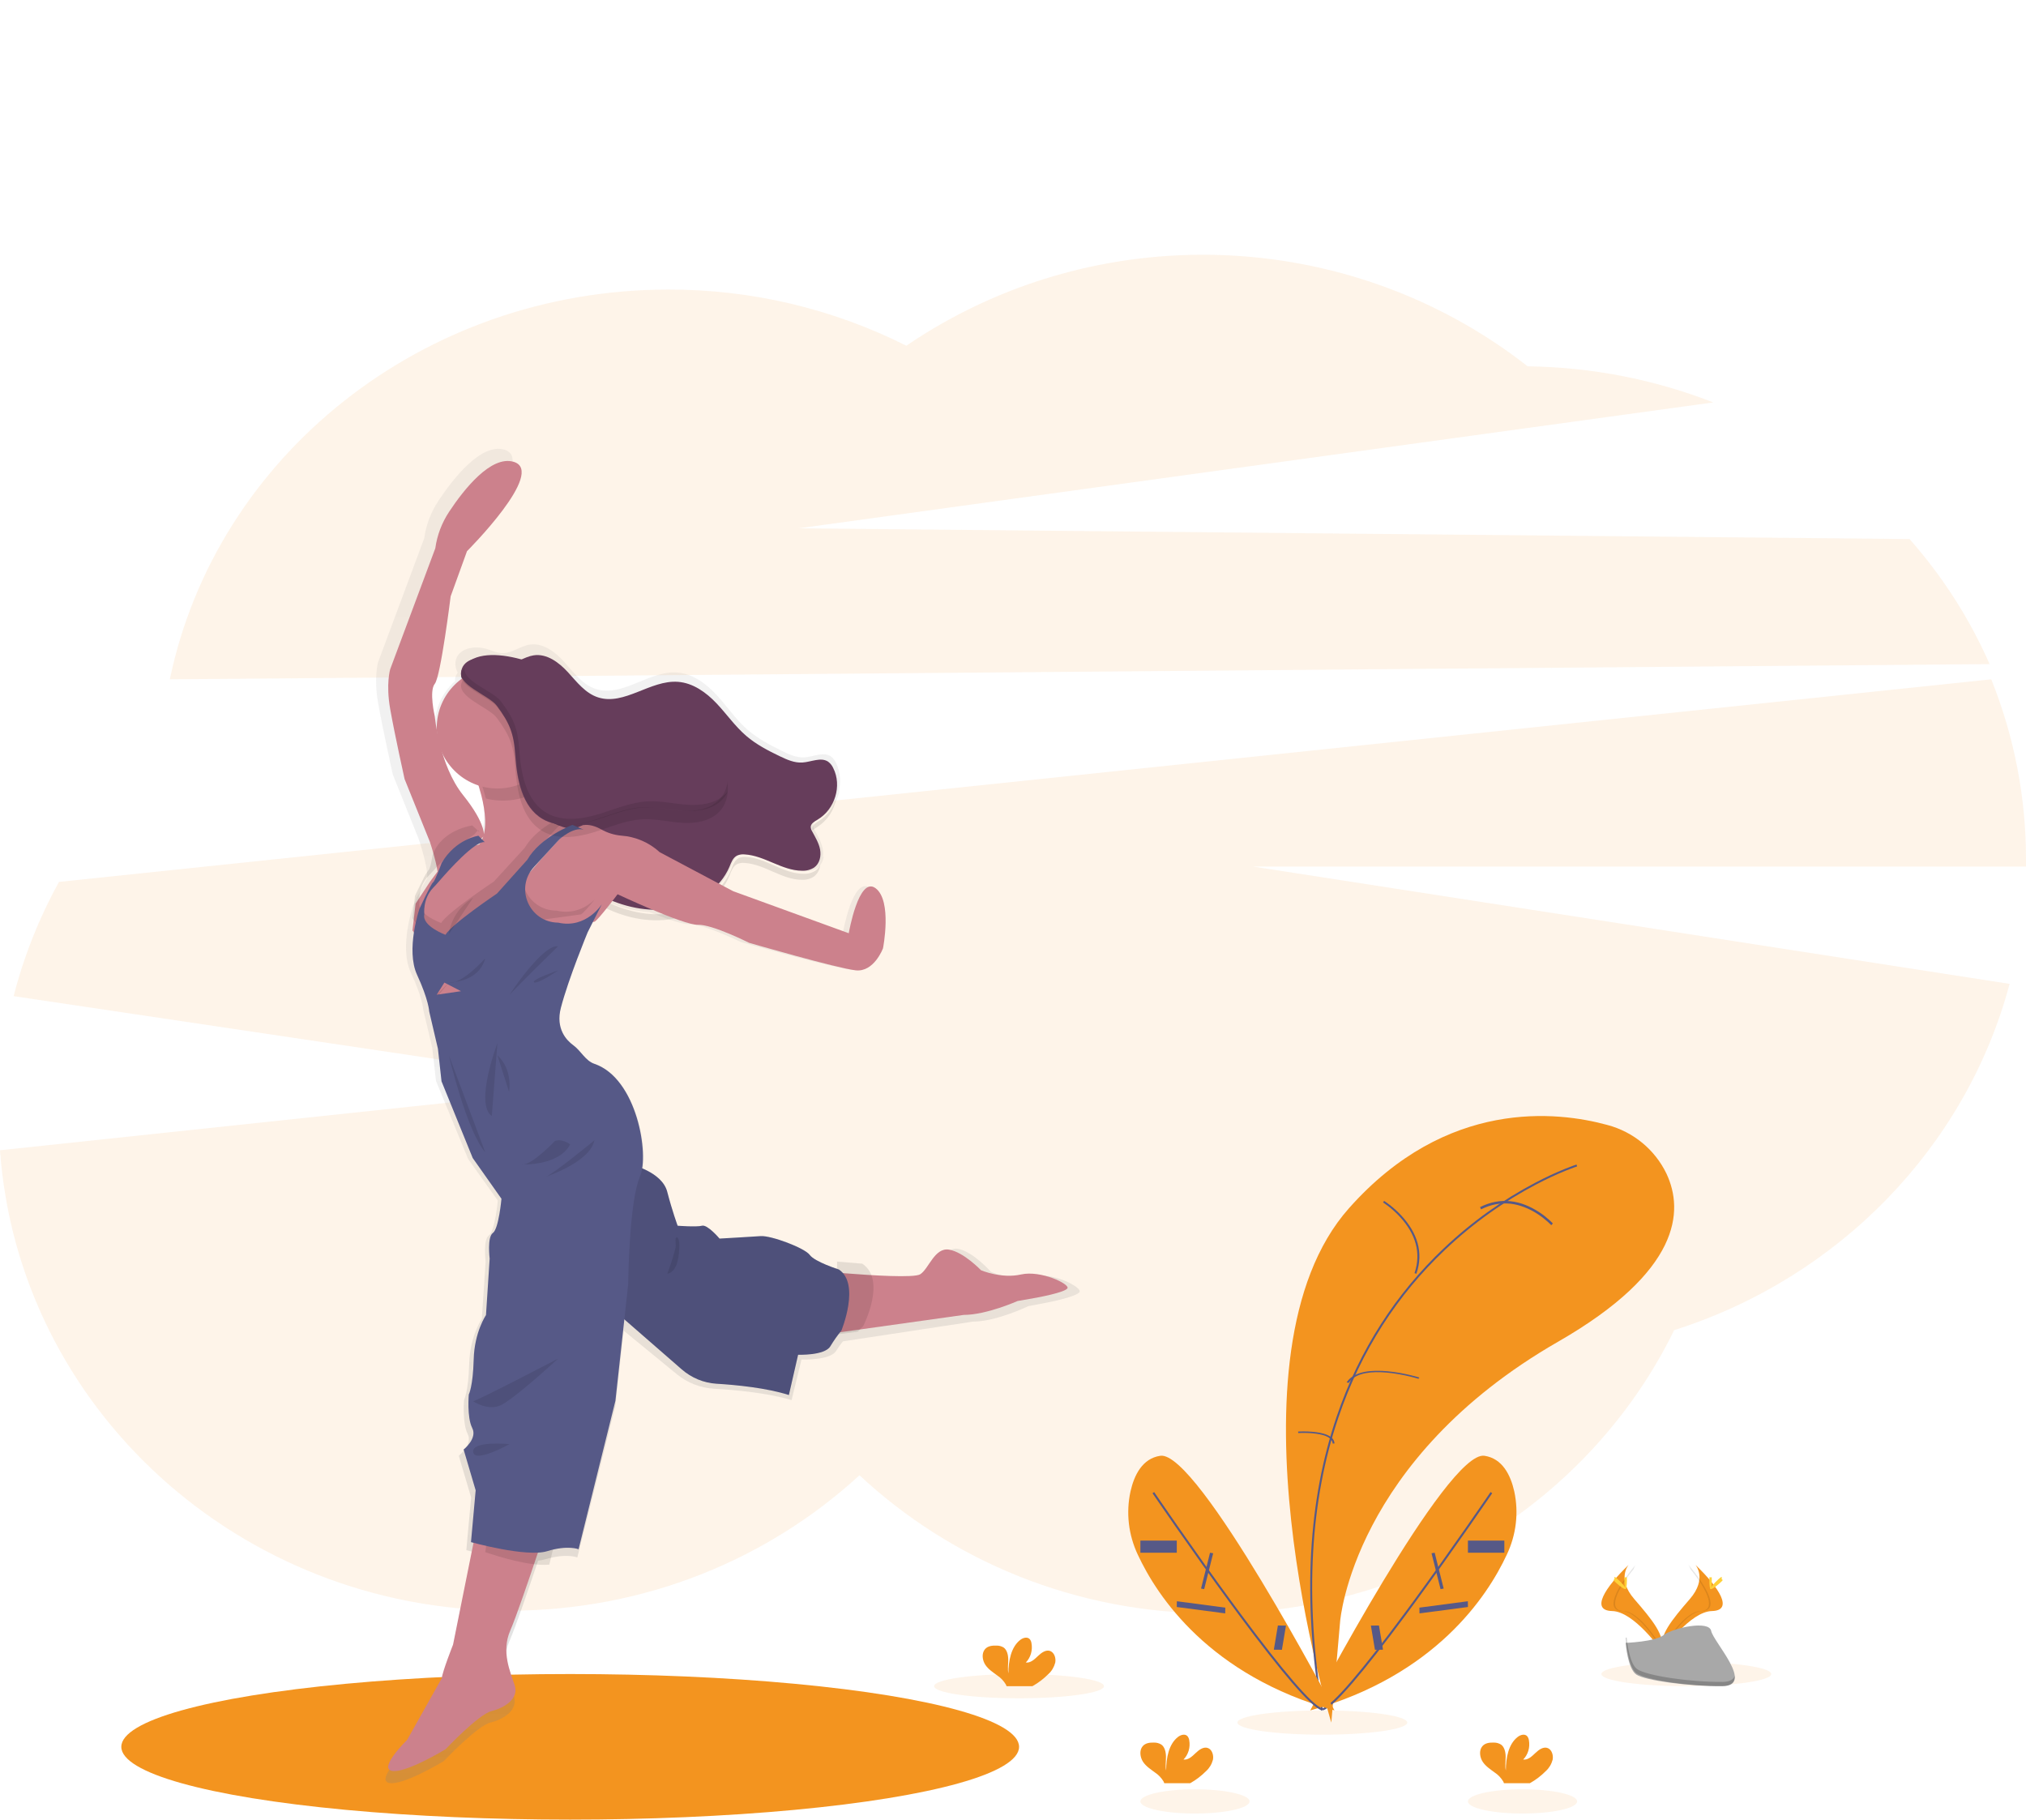 <?xml version="1.0" encoding="UTF-8"?>
<svg width="167px" height="150px" viewBox="0 0 167 150" version="1.1" xmlns="http://www.w3.org/2000/svg" xmlns:xlink="http://www.w3.org/1999/xlink">
    <!-- Generator: sketchtool 57.1 (101010) - https://sketch.com -->
    <title>9B37DF51-27AA-43AB-B4E5-2C0DE9B7CBEC</title>
    <desc>Created with sketchtool.</desc>
    <defs>
        <linearGradient x1="50.002%" y1="99.996%" x2="50.002%" y2="-0.005%" id="linearGradient-1">
            <stop stop-color="#808080" stop-opacity="0.25" offset="0%"></stop>
            <stop stop-color="#808080" stop-opacity="0.12" offset="54%"></stop>
            <stop stop-color="#808080" stop-opacity="0.1" offset="100%"></stop>
        </linearGradient>
    </defs>
    <g id="Design" stroke="none" stroke-width="1" fill="none" fill-rule="evenodd">
        <g id="O-nas-" transform="translate(-425, -1704)">
            <g id="Group-2" transform="translate(118, 1704)">
                <g id="agility" transform="translate(307, 0)">
                    <rect id="Rectangle" fill="#FFFFFF" x="0" y="0" width="167" height="150"></rect>
                    <g id="undraw_workout_gcgu" transform="translate(0, 21)" fill-rule="nonzero">
                        <path d="M164,33.746 C162.352,29.998 160.126,26.521 157.4,23.438 L65.824,22.553 L141.221,12.174 C136.351,10.272 131.165,9.264 125.923,9.198 C111.112,-2.405 90.283,-3.096 74.705,7.5 C68.643,4.445 61.922,2.858 55.106,2.87 C34.759,2.87 17.803,16.682 14,35 L164,33.746 Z" id="Path" fill="#F3941F" opacity="0.1"></path>
                        <path d="M167,49.828 C167.004,44.748 166.032,39.714 164.136,35 L4.865,51.7 C3.223,54.668 1.966,57.833 1.126,61.118 L50.447,68.464 L0,73.822 C1.518,95.03 19.718,111.778 41.951,111.778 C53.142,111.778 63.313,107.533 70.847,100.613 C78.407,107.665 88.673,112 99.984,112 C116.769,112 131.255,102.454 138,88.65 C151.535,84.36 162.049,73.585 165.648,60.106 L103.282,50.435 L167,50.435 C166.997,50.232 167,50.031 167,49.828 Z" id="Path" fill="#F3941F" opacity="0.1"></path>
                        <ellipse id="Oval" fill="#F3941F" cx="47" cy="123" rx="37" ry="6"></ellipse>
                        <path d="M85.059,84.227 C83.389,84.638 81.675,83.839 81.675,83.839 C81.675,83.839 80.213,82.177 78.98,81.952 C77.747,81.728 77.27,83.694 76.537,84.2 C76.03,84.555 72.374,84.301 70.159,84.112 L69.778,84.078 C69.741,84.051 69.703,84.022 69.662,83.996 C69.662,83.996 67.536,83.354 67.093,82.785 C66.65,82.217 63.689,81.166 62.769,81.227 C61.85,81.288 59.134,81.432 59.134,81.432 C59.134,81.432 58.07,80.242 57.589,80.366 C57.108,80.49 55.437,80.356 55.437,80.356 C55.437,80.356 54.977,79.197 54.518,77.536 C54.304,76.76 53.591,76.216 52.892,75.858 C53.52,73.771 52.402,67.818 48.928,66.654 C48.171,66.401 47.784,65.558 47.139,65.095 C46.562,64.683 45.617,63.71 46.08,61.952 C46.734,59.491 48.356,55.615 48.356,55.615 L49.564,53.246 C49.452,53.414 49.324,53.571 49.182,53.716 C49.345,53.511 49.509,53.308 49.649,53.138 C50.855,53.736 52.171,54.092 53.519,54.185 C54.882,54.726 56.245,55.203 56.774,55.185 C57.986,55.143 61.077,56.662 61.077,56.662 C61.077,56.662 68.513,58.749 70.058,58.918 C71.603,59.086 72.356,57.113 72.356,57.113 C72.356,57.113 73.159,53.223 71.733,52.193 C70.307,51.162 69.478,55.885 69.478,55.885 L59.749,52.443 L59.149,52.133 C59.615,51.649 59.985,51.084 60.24,50.467 C60.39,50.099 60.527,49.678 60.886,49.495 C60.982,49.448 61.086,49.419 61.193,49.407 C61.282,49.401 61.371,49.401 61.46,49.407 C63.147,49.508 64.598,50.812 66.289,50.818 C66.351,50.818 66.413,50.818 66.475,50.818 C66.797,50.817 67.112,50.722 67.379,50.545 C67.684,50.302 67.873,49.945 67.899,49.56 C67.875,49.611 67.848,49.662 67.818,49.711 C67.862,49.474 67.862,49.232 67.818,48.996 C67.713,48.433 67.414,47.927 67.146,47.418 C67.07,47.299 67.027,47.163 67.021,47.023 C67.037,46.875 67.113,46.74 67.232,46.649 C67.235,46.664 67.238,46.679 67.242,46.694 C67.37,46.576 67.511,46.474 67.664,46.391 C68.499,45.853 69.07,44.999 69.24,44.032 C69.2,44.151 69.15,44.268 69.098,44.384 C69.35,43.569 69.289,42.692 68.926,41.918 C68.833,41.698 68.683,41.505 68.491,41.358 C67.881,40.937 67.062,41.385 66.318,41.433 C65.664,41.475 65.029,41.187 64.439,40.897 C63.432,40.401 62.429,39.864 61.59,39.131 C60.637,38.291 59.929,37.22 59.069,36.291 C58.209,35.361 57.105,34.533 55.824,34.44 C53.497,34.263 51.303,36.527 49.09,35.788 C48.011,35.43 47.301,34.451 46.551,33.61 C45.8,32.768 44.768,31.961 43.643,32.142 C42.861,32.271 42.184,32.866 41.393,32.844 C40.979,32.831 40.595,32.65 40.202,32.523 C39.252,32.21 37.95,32.362 37.612,33.29 C37.477,33.673 37.522,34.094 37.735,34.441 C37.685,34.51 37.64,34.583 37.6,34.658 C37.519,34.805 37.491,34.975 37.52,35.14 C36.151,36.347 35.558,38.189 35.973,39.95 C36.388,41.71 37.745,43.11 39.515,43.603 C39.546,43.721 39.578,43.838 39.607,43.957 C39.924,45.268 40.089,46.745 39.62,47.741 C39.591,47.802 39.56,47.861 39.525,47.919 L39.484,47.937 L39.502,47.954 L39.502,47.954 L39.484,47.937 L39.484,47.937 L39.425,47.877 L39.425,47.877 L39.069,47.511 C39.049,47.129 38.83,46.105 37.306,44.204 C35.3,41.701 34.923,37.559 34.923,37.559 C34.923,37.559 34.423,35.427 34.923,34.812 C35.424,34.197 36.261,27.427 36.261,27.427 L37.645,23.616 C37.645,23.616 44.371,16.889 41.569,16.07 C39.667,15.513 37.399,18.384 36.14,20.282 C35.522,21.213 35.122,22.268 34.969,23.37 L31.167,33.582 C31.167,33.582 30.791,34.814 31.167,36.946 C31.543,39.078 32.379,42.852 32.379,42.852 L34.505,48.142 C34.505,48.142 35.288,50.427 35.219,51.419 C35.126,51.478 34.799,52.114 34.516,52.692 L34.309,53.013 L34.294,53.143 C34.155,53.434 34.058,53.642 34.058,53.642 C34.058,53.642 32.874,57.073 33.864,59.178 C34.853,61.282 34.892,62.259 34.892,62.259 L35.63,65.376 L35.937,68.105 L38.59,74.545 L41.033,77.969 C41.033,77.969 40.804,80.491 40.302,80.84 C39.8,81.188 40.031,82.993 40.031,82.993 L39.717,87.729 C39.717,87.729 38.735,89.145 38.673,91.44 C38.611,93.736 38.255,94.394 38.255,94.394 C38.255,94.394 38.091,96.321 38.547,97.204 C39.004,98.087 37.816,99.008 37.816,99.008 L38.835,102.442 L38.438,106.79 C38.438,106.79 38.623,106.84 38.928,106.915 L38.866,107.226 L37.205,115.462 C37.205,115.462 36.307,117.72 36.266,118.251 L33.362,123.399 C33.362,123.399 30.938,125.758 32.088,125.983 C33.237,126.207 36.58,124.178 36.58,124.178 C36.58,124.178 39.337,121.266 40.423,121.001 C41.509,120.736 42.712,119.974 42.366,118.867 C42.019,117.761 41.221,116.079 41.99,114.294 C42.48,113.17 43.524,110.119 44.24,107.991 C44.279,107.873 44.317,107.761 44.354,107.652 C44.544,107.635 44.731,107.6 44.914,107.548 C46.668,107.015 47.587,107.387 47.587,107.387 L50.721,94.94 L51.409,88.695 L55.797,92.288 C56.665,92.999 57.742,93.417 58.871,93.481 C60.599,93.58 63.296,93.826 65.249,94.418 L66.066,91.076 C66.066,91.076 68.405,91.159 68.907,90.379 C69.111,90.058 69.312,89.785 69.478,89.576 L69.857,89.519 L80.207,87.947 C82.128,87.947 84.761,86.674 84.761,86.674 L86.37,86.367 C86.37,86.367 88.771,85.895 88.987,85.505 C89.203,85.115 86.732,83.819 85.059,84.227 Z" id="Path" fill="url(#linearGradient-1)"></path>
                        <path d="M38.077,34.109 C38.404,33.229 39.682,33.081 40.611,33.379 C40.993,33.501 41.371,33.674 41.774,33.691 C42.549,33.713 43.21,33.145 43.975,33.025 C45.074,32.85 46.082,33.618 46.816,34.418 C47.549,35.218 48.245,36.149 49.3,36.49 C51.462,37.186 53.608,35.04 55.882,35.207 C57.13,35.299 58.209,36.083 59.05,36.968 C59.891,37.852 60.584,38.869 61.515,39.667 C62.332,40.369 63.312,40.879 64.3,41.352 C64.877,41.628 65.493,41.901 66.137,41.86 C66.865,41.815 67.666,41.392 68.26,41.788 C68.447,41.929 68.594,42.112 68.685,42.322 C69.417,43.775 68.827,45.711 67.394,46.566 C67.145,46.714 66.841,46.877 66.826,47.163 C66.831,47.296 66.872,47.426 66.947,47.539 C67.208,48.022 67.502,48.504 67.6,49.039 C67.698,49.574 67.566,50.19 67.11,50.514 C66.813,50.703 66.459,50.796 66.102,50.778 C64.449,50.77 63.031,49.53 61.381,49.435 C61.17,49.412 60.956,49.443 60.762,49.526 C60.412,49.699 60.272,50.1 60.13,50.449 C59.365,52.272 57.467,53.54 55.441,53.888 C53.416,54.236 51.3,53.746 49.487,52.816 C49.354,52.756 49.232,52.676 49.126,52.579 C48.974,52.404 48.867,52.197 48.814,51.976 C48.258,50.299 47.507,48.545 45.968,47.576 C44.97,46.952 43.615,46.601 43.163,45.549 C42.879,44.883 43.057,44.126 42.985,43.409 C42.84,42.154 41.956,41.088 40.709,40.667 C40.441,40.581 40.147,40.521 39.951,40.326 C39.792,40.134 39.69,39.905 39.657,39.663 C39.414,38.607 39.252,37.492 38.912,36.461 C38.652,35.653 37.729,35.034 38.077,34.109 Z" id="Path" fill="#663D5B"></path>
                        <g id="Group" opacity="0.1" transform="translate(38, 34)" fill="#000000">
                            <path d="M29.23,16.766 C28.932,16.959 28.579,17.053 28.223,17.033 C26.574,17.033 25.157,15.74 23.509,15.643 C23.299,15.619 23.085,15.651 22.891,15.735 C22.54,15.915 22.402,16.33 22.26,16.692 C21.496,18.582 19.599,19.895 17.575,20.255 C15.552,20.616 13.439,20.108 11.63,19.146 C11.498,19.083 11.376,19 11.269,18.9 C11.118,18.718 11.012,18.504 10.958,18.275 C10.403,16.537 9.652,14.721 8.115,13.716 C7.117,13.062 5.764,12.708 5.314,11.616 C5.029,10.925 5.206,10.141 5.136,9.4 C4.992,8.099 4.108,6.995 2.862,6.56 C2.594,6.471 2.301,6.407 2.105,6.206 C1.946,6.008 1.845,5.77 1.813,5.518 C1.568,4.426 1.408,3.27 1.069,2.203 C0.84,1.489 0.121,0.911 0.157,0.149 C0.136,0.189 0.117,0.23 0.101,0.273 C-0.248,1.231 0.675,1.872 0.938,2.696 C1.278,3.762 1.437,4.919 1.682,6.011 C1.714,6.262 1.815,6.5 1.974,6.699 C2.17,6.899 2.464,6.964 2.731,7.053 C3.978,7.488 4.863,8.593 5.006,9.894 C5.076,10.636 4.898,11.419 5.184,12.111 C5.634,13.207 6.986,13.564 7.985,14.211 C9.519,15.217 10.269,17.031 10.827,18.769 C10.881,18.998 10.988,19.212 11.139,19.394 C11.245,19.494 11.367,19.577 11.499,19.64 C13.309,20.609 15.415,21.108 17.445,20.75 C19.475,20.391 21.361,19.076 22.129,17.186 C22.276,16.824 22.411,16.409 22.761,16.23 C22.955,16.145 23.168,16.113 23.379,16.138 C25.027,16.236 26.443,17.52 28.093,17.527 C28.449,17.545 28.802,17.45 29.099,17.256 C29.397,17.016 29.582,16.665 29.608,16.286 C29.526,16.476 29.395,16.641 29.23,16.766 Z" id="Path"></path>
                            <path d="M29.514,12.671 C29.264,12.833 28.959,12.994 28.944,13.29 C28.943,13.349 28.952,13.408 28.972,13.464 C29.096,13.348 29.234,13.248 29.383,13.165 C30.199,12.636 30.756,11.796 30.922,10.844 C30.68,11.596 30.183,12.242 29.514,12.671 Z" id="Path"></path>
                        </g>
                        <path d="M42.058,113.42 C41.296,115.185 42.08,116.847 42.429,117.944 C42.778,119.041 41.586,119.79 40.516,120.054 C39.446,120.319 36.73,123.198 36.73,123.198 C36.73,123.198 33.437,125.205 32.305,124.983 C31.172,124.76 33.559,122.427 33.559,122.427 L36.42,117.334 C36.461,116.808 37.345,114.575 37.345,114.575 L38.982,106.428 L39.199,105.346 L45,105 C45,105 44.695,105.928 44.276,107.183 C43.569,109.293 42.536,112.318 42.058,113.42 Z" id="Path" fill="#CC818C"></path>
                        <path d="M87.988,85.2 C87.784,85.551 85.444,85.974 85.444,85.974 L83.876,86.25 C83.876,86.25 81.312,87.395 79.439,87.395 L69.353,88.81 L68,89 L68,83.816 C68,83.816 68.681,83.881 69.645,83.964 C71.799,84.135 75.363,84.362 75.857,84.043 C76.57,83.583 77.037,81.813 78.237,82.016 C79.437,82.22 80.864,83.713 80.864,83.713 C80.864,83.713 82.533,84.431 84.161,84.062 C85.79,83.694 88.191,84.849 87.988,85.2 Z" id="Path" fill="#CC818C"></path>
                        <path d="M71.154,88.317 C71.154,88.317 70.971,88.488 70.705,88.78 L69,89 L69,83 C69,83 69.857,83.075 71.072,83.171 C73.111,84.512 71.154,88.317 71.154,88.317 Z" id="Path" fill="#000000" opacity="0.1"></path>
                        <path d="M51,87.359 L56.192,91.883 C57.003,92.589 58.01,93.004 59.064,93.068 C60.678,93.167 63.197,93.41 65.026,94 L65.787,90.679 C65.787,90.679 67.972,90.76 68.441,89.986 C68.716,89.529 69.022,89.093 69.357,88.682 C69.357,88.682 70.938,84.832 69.143,83.651 C69.143,83.651 67.153,83.019 66.743,82.448 C66.332,81.878 63.563,80.84 62.705,80.9 C61.847,80.96 59.311,81.104 59.311,81.104 C59.311,81.104 58.315,79.922 57.867,80.044 C57.419,80.166 55.857,80.044 55.857,80.044 C55.857,80.044 55.428,78.892 54.998,77.241 C54.569,75.59 52.014,75 52.014,75 L51,87.359 Z" id="Path" fill="#565987"></path>
                        <path d="M51,87.359 L56.192,91.883 C57.003,92.589 58.01,93.004 59.064,93.068 C60.678,93.167 63.197,93.41 65.026,94 L65.787,90.679 C65.787,90.679 67.972,90.76 68.441,89.986 C68.716,89.529 69.022,89.093 69.357,88.682 C69.357,88.682 70.938,84.832 69.143,83.651 C69.143,83.651 67.153,83.019 66.743,82.448 C66.332,81.878 63.563,80.84 62.705,80.9 C61.847,80.96 59.311,81.104 59.311,81.104 C59.311,81.104 58.315,79.922 57.867,80.044 C57.419,80.166 55.857,80.044 55.857,80.044 C55.857,80.044 55.428,78.892 54.998,77.241 C54.569,75.59 52.014,75 52.014,75 L51,87.359 Z" id="Path" fill="#000000" opacity="0.1"></path>
                        <path d="M48,47.491 L47.372,47.602 L47.332,47.602 L47.24,47.618 L46.165,47.806 L45.833,48.177 L45.82,48.19 L44.756,49.379 L43.86,50.209 L43.851,50.219 L43.093,50.915 L41.811,52.118 L41.596,52.62 L41.128,53.73 L41.007,54.012 L39.726,55.301 L38.909,56.953 L36.996,58 L34.939,56.993 L34,55.704 L34.213,53.857 L34.256,53.488 L34.883,52.539 L35.451,51.675 L36.561,50.185 L38.695,48.815 L39.078,48.72 L39.506,48.614 C39.539,48.57 39.569,48.524 39.597,48.477 C39.633,48.42 39.665,48.361 39.694,48.301 C40.174,47.325 40.005,45.873 39.68,44.585 C39.432,43.622 39.102,42.679 38.695,41.765 L44.329,41 C44.329,41 44.275,42.031 44.275,43.639 L44.275,43.639 C44.275,44.042 44.275,44.479 44.287,44.946 C44.314,46.396 45.741,47.025 46.819,47.292 C47.096,47.362 47.378,47.416 47.662,47.454 C47.87,47.484 48,47.491 48,47.491 Z" id="Path" fill="#CC818C"></path>
                        <path d="M39.883,47.943 C39.883,47.943 40.128,46.982 38.167,44.539 C36.207,42.096 35.839,38.052 35.839,38.052 C35.839,38.052 35.349,35.97 35.839,35.369 C36.329,34.768 37.146,28.161 37.146,28.161 L38.494,24.437 C38.494,24.437 45.07,17.87 42.334,17.069 C40.474,16.524 38.249,19.329 37.025,21.181 C36.421,22.091 36.03,23.121 35.882,24.197 L35.882,24.197 L32.163,34.168 C32.163,34.168 31.796,35.369 32.163,37.451 C32.531,39.534 33.348,43.218 33.348,43.218 L35.431,48.388 C35.431,48.388 36.527,51.608 35.959,52 L37.228,50.16 L39.883,47.943 Z" id="Path" fill="#CC818C"></path>
                        <path d="M72.784,57.175 C72.784,57.175 72.048,59.155 70.535,58.99 C69.022,58.825 61.743,56.721 61.743,56.721 C61.743,56.721 58.717,55.195 57.532,55.236 C56.346,55.277 50.907,52.719 50.907,52.719 C50.907,52.719 50.525,53.228 50.098,53.762 C49.633,54.348 49.116,54.967 48.986,54.988 C48.74,55.03 44.938,55.566 44.938,55.566 L42.361,54.37 L42.116,53.292 L42,52.797 L42.571,52.155 L43.322,51.312 L44.73,49.691 L44.738,49.681 L46.617,47.62 L46.63,47.607 L47.834,47.112 L48.066,47.016 L48.104,47.016 C48.248,46.991 48.801,46.94 49.542,47.363 C50.058,47.657 50.631,47.836 51.222,47.887 C52.397,47.972 53.511,48.453 54.383,49.254 L60.435,52.467 L69.962,55.932 C69.962,55.932 70.78,51.188 72.17,52.219 C73.561,53.251 72.784,57.175 72.784,57.175 Z" id="Path" fill="#CC818C"></path>
                        <path d="M49,53.179 C48.53,53.753 48.006,54.359 47.874,54.38 C47.625,54.42 43.774,54.945 43.774,54.945 L41.165,53.774 L40.916,52.719 L40.798,53.002 L39.556,54.294 L38.763,55.95 L36.907,57 L34.911,55.99 L34,54.698 L34.207,52.847 C34.311,52.627 34.596,52.029 34.856,51.525 C34.979,51.247 35.134,50.984 35.317,50.74 C35.483,50.633 35.657,49.488 35.657,49.488 C36.409,47.373 38.928,47.048 38.928,47.048 L39.331,47.417 L39.506,47.595 C39.435,47.583 39.52,47.433 39.428,47.457 C39.283,47.498 39.218,47.712 39.031,47.83 C38.012,48.477 36.42,49.984 35.791,50.7 C35.638,50.872 35.481,51.042 35.32,51.207 C34.411,52.145 34.578,53.389 34.578,53.389 C34.351,54.359 36.359,55.086 36.359,55.086 C36.919,54.178 40.707,51.674 40.707,51.674 L43.258,48.887 C44.04,47.559 45.578,46.682 46.436,46.271 C46.815,46.09 47.064,46 47.064,46 L48.018,46.397 C47.766,46.332 47.499,46.343 47.254,46.43 C47.113,46.472 46.976,46.526 46.845,46.591 C46.795,46.616 46.745,46.641 46.699,46.669 C46.438,46.817 46.193,46.989 45.967,47.184 L43.823,49.467 C42.185,51.21 43.419,54.029 45.843,54.069 L45.864,54.069 C47.345,54.402 48.407,53.733 49,53.179 Z" id="Path" fill="#000000" opacity="0.1"></path>
                        <path d="M46,105 C46,105 45.696,106.267 45.278,107.98 C43.673,108.141 41.022,107.304 40,106.949 L40.217,105.472 L46,105 Z" id="Path" fill="#000000" opacity="0.1"></path>
                        <path d="M39.957,48.423 L39.438,47.895 C39.438,47.895 37.568,48.149 36.406,50.138 C36.406,50.138 35.863,51.629 35.697,51.736 C35.53,51.842 34.571,53.926 34.571,53.926 C34.571,53.926 33.424,57.296 34.381,59.366 C35.339,61.436 35.381,62.388 35.381,62.388 L36.097,65.451 L36.393,68.136 L38.965,74.462 L41.334,77.82 C41.334,77.82 41.112,80.297 40.626,80.641 C40.14,80.984 40.362,82.755 40.362,82.755 L40.059,87.41 C40.059,87.41 39.106,88.8 39.046,91.056 C38.986,93.313 38.641,93.958 38.641,93.958 C38.641,93.958 38.479,95.852 38.925,96.719 C39.37,97.586 38.215,98.492 38.215,98.492 L39.208,101.856 L38.823,106.127 C38.823,106.127 43.399,107.397 45.1,106.873 C46.8,106.349 47.691,106.712 47.691,106.712 L50.728,94.477 L51.781,84.867 C51.781,84.867 51.843,78.057 52.753,75.981 C53.534,74.208 52.51,67.891 48.994,66.698 C48.26,66.45 47.887,65.622 47.26,65.167 C46.7,64.762 45.785,63.807 46.233,62.079 C46.862,59.661 48.441,55.854 48.441,55.854 L49.611,53.536 C49.611,53.536 48.339,55.583 46.012,55.059 L45.991,55.059 C43.621,55.017 42.414,52.205 44.016,50.467 L46.112,48.188 C46.112,48.188 47.267,47.129 48.117,47.397 L47.186,47 C47.186,47 44.563,47.967 43.46,49.88 L40.966,52.661 C40.966,52.661 37.265,55.148 36.717,56.06 C36.717,56.06 34.754,55.335 34.976,54.368 C34.976,54.368 34.814,53.125 35.701,52.189 C35.863,52.027 36.012,51.856 36.162,51.684 C36.96,50.756 39.168,48.293 39.957,48.423 Z" id="Path" fill="#565987"></path>
                        <path d="M41,65 C41,65 39.099,69.985 40.539,71 L41,65 Z" id="Path" fill="#000000" opacity="0.1"></path>
                        <path d="M41,66 L41.96,69 C41.96,69 42.299,67.166 41,66 Z" id="Path" fill="#000000" opacity="0.1"></path>
                        <path d="M37,66 C37,66 38.431,72.144 40,74" id="Path" fill="#000000" opacity="0.1"></path>
                        <path d="M45.748,73.051 C45.748,73.051 43.767,75.144 43,74.992 C43,74.992 46.047,75.139 47,73.339 C47,73.344 46.384,72.842 45.748,73.051 Z" id="Path" fill="#000000" opacity="0.1"></path>
                        <path d="M49,73 C49,73 45.662,75.749 45,76 C45,76 48.607,74.833 49,73 Z" id="Path" fill="#000000" opacity="0.1"></path>
                        <path d="M40,58 C40,58 38,60.236 37,59.979 C37,59.979 39.442,60.055 40,58 Z" id="Path" fill="#000000" opacity="0.1"></path>
                        <path d="M42,61 C42,61 44.716,56.839 46,57.005 C46,57.005 42.917,60.028 42,61 Z" id="Path" fill="#000000" opacity="0.1"></path>
                        <path d="M46,59 C46,59 43.782,59.753 44.018,59.973 C44.254,60.193 46,59 46,59 Z" id="Path" fill="#000000" opacity="0.1"></path>
                        <path d="M46,91 C46,91 39.591,94.35 39,94.514 C39,94.514 40.102,95.266 41.142,94.899 C42.182,94.533 46,91 46,91 Z" id="Path" fill="#000000" opacity="0.1"></path>
                        <path d="M42,98.046 C42,98.046 38.881,97.743 39.004,98.697 C39.126,99.652 42,98.046 42,98.046 Z" id="Path" fill="#000000" opacity="0.1"></path>
                        <path d="M45,41 C45,41 44.942,42.102 44.942,43.819 L44.942,43.819 C43.576,44.879 41.756,45.254 40.049,44.828 C39.784,43.799 39.434,42.792 39,41.816 L45,41 Z" id="Path" fill="#000000" opacity="0.1"></path>
                        <circle id="Oval" fill="#CC818C" cx="41" cy="39" r="5"></circle>
                        <path d="M42.469,42.247 C42.604,44.237 43.016,46.513 44.716,47.514 C45.945,48.236 47.494,48.046 48.854,47.635 C50.215,47.223 51.547,46.608 52.962,46.539 C54.05,46.486 55.126,46.758 56.21,46.827 C57.295,46.896 58.483,46.724 59.257,45.949 C60.366,44.845 60.163,42.839 59.113,41.679 C58.063,40.519 56.421,40.097 54.866,40.141 C52.966,40.194 50.844,40.784 49.341,39.613 C48.332,38.825 47.95,37.457 47.101,36.494 C45.684,34.885 39.416,32.562 38.089,35.184 C37.466,36.412 40.295,37.288 40.95,38.176 C41.986,39.578 42.346,40.409 42.469,42.247 Z" id="Path" fill="#000000" opacity="0.1"></path>
                        <path d="M42.469,41.246 C42.605,43.238 43.016,45.515 44.716,46.514 C45.945,47.236 47.494,47.046 48.854,46.636 C50.215,46.226 51.547,45.61 52.964,45.54 C54.05,45.487 55.126,45.758 56.212,45.828 C57.298,45.899 58.483,45.725 59.257,44.95 C60.366,43.845 60.163,41.84 59.113,40.68 C58.063,39.52 56.421,39.098 54.868,39.142 C52.967,39.193 50.844,39.785 49.341,38.612 C48.332,37.824 47.95,36.458 47.101,35.493 C45.684,33.884 39.416,31.562 38.089,34.184 C37.466,35.41 40.295,36.287 40.952,37.177 C41.986,38.577 42.346,39.407 42.469,41.246 Z" id="Path" fill="#663D5B"></path>
                        <path d="M37,56 C37.158,54.787 37.887,53.693 39,53" id="Path" fill="#000000" opacity="0.1"></path>
                        <path d="M55.705,81.662 C55.693,81.822 55.661,81.979 55.612,82.127 C55.442,82.768 55.238,83.394 55,84 C55.346,83.962 55.632,83.62 55.779,83.224 C55.907,82.818 55.977,82.386 55.987,81.949 C56,81.813 56.003,81.675 55.997,81.538 C55.987,81.41 55.923,80.924 55.755,81.01 C55.62,81.082 55.707,81.533 55.705,81.662 Z" id="Path" fill="#000000" opacity="0.1"></path>
                        <path d="M59.768,44.474 C58.984,45.24 57.787,45.412 56.689,45.342 C55.591,45.272 54.5,45.005 53.407,45.059 C51.967,45.128 50.632,45.735 49.256,46.142 C47.88,46.55 46.317,46.737 45.073,46.023 C43.356,45.034 42.94,42.783 42.804,40.816 C42.679,38.999 42.314,38.177 41.269,36.791 C40.637,35.953 38.013,35.126 38.314,34 C38.227,34.102 38.152,34.213 38.09,34.331 C37.461,35.543 40.319,36.41 40.983,37.289 C42.028,38.673 42.391,39.497 42.516,41.312 C42.654,43.281 43.068,45.532 44.787,46.519 C46.028,47.233 47.593,47.046 48.968,46.64 C50.343,46.235 51.688,45.625 53.121,45.557 C54.218,45.505 55.305,45.772 56.403,45.842 C57.5,45.912 58.697,45.74 59.48,44.973 C59.702,44.754 59.879,44.494 60,44.207 C59.93,44.301 59.852,44.391 59.768,44.474 Z" id="Path" fill="#000000" opacity="0.1"></path>
                        <polygon id="Path" fill="#CC818C" points="36.629 60 36 61 38 60.709"></polygon>
                        <polygon id="Path" fill="#000000" opacity="0.1" points="37 60 36.177 61 36 61"></polygon>
                        <ellipse id="Oval" fill="#F3941F" opacity="0.1" cx="84" cy="118" rx="7" ry="1"></ellipse>
                        <ellipse id="Oval" fill="#F3941F" opacity="0.1" cx="109" cy="121" rx="7" ry="1"></ellipse>
                        <ellipse id="Oval" fill="#F3941F" opacity="0.1" cx="139" cy="117" rx="7" ry="1"></ellipse>
                        <ellipse id="Oval" fill="#F3941F" opacity="0.1" cx="98.5" cy="127.5" rx="4.5" ry="1"></ellipse>
                        <ellipse id="Oval" fill="#F3941F" opacity="0.1" cx="125.5" cy="127.5" rx="4.5" ry="1"></ellipse>
                        <path d="M109.738,121 C109.738,121 100.428,90.725 111.195,78.599 C119.248,69.528 128.391,70.614 132.486,71.735 C134.631,72.301 136.416,73.773 137.369,75.761 C138.801,78.825 138.543,83.792 128.438,89.601 C111.519,99.318 110.466,112.648 110.466,112.648 L109.738,121 Z" id="Path" fill="#F3941F"></path>
                        <path d="M129.952,75 C129.941,75.004 129.92,75.01 129.888,75.021 C129.836,75.039 129.774,75.06 129.704,75.085 C129.502,75.157 129.268,75.245 129.006,75.352 C128.255,75.656 127.419,76.041 126.518,76.515 C123.946,77.868 121.374,79.657 118.974,81.937 C115.102,85.616 112.058,90.216 110.158,95.838 C107.859,102.636 107.332,110.657 108.89,120 L109.048,119.974 C107.494,110.656 108.019,102.662 110.309,95.889 C112.201,90.294 115.23,85.715 119.084,82.054 C121.473,79.784 124.033,78.003 126.592,76.657 C127.488,76.186 128.319,75.803 129.065,75.501 C129.326,75.395 129.558,75.307 129.757,75.236 C129.827,75.211 129.887,75.19 129.939,75.173 C129.969,75.163 129.99,75.156 130,75.153 L129.952,75 Z" id="Path" fill="#565987"></path>
                        <path d="M114,78.125 C114.021,78.138 114.062,78.164 114.12,78.203 C114.216,78.269 114.324,78.348 114.441,78.438 C114.773,78.695 115.106,78.996 115.416,79.336 C116.655,80.694 117.181,82.251 116.595,83.955 L116.752,84 C117.358,82.24 116.815,80.634 115.543,79.24 C115.226,78.893 114.887,78.586 114.548,78.323 C114.429,78.231 114.318,78.151 114.219,78.083 C114.159,78.042 114.116,78.014 114.092,78 L114,78.125 Z" id="Path" fill="#565987"></path>
                        <path d="M128,79.857 C127.986,79.842 127.96,79.814 127.922,79.776 C127.86,79.712 127.786,79.642 127.702,79.566 C127.463,79.349 127.189,79.133 126.882,78.932 C125.369,77.937 123.7,77.65 122,78.509 L122.078,78.694 C123.715,77.867 125.321,78.143 126.786,79.106 C127.084,79.303 127.351,79.513 127.584,79.723 C127.665,79.796 127.736,79.864 127.796,79.925 C127.831,79.961 127.855,79.987 127.867,80 L128,79.857 Z" id="Path" fill="#565987"></path>
                        <path d="M117,92.559 C116.986,92.554 116.958,92.546 116.919,92.534 C116.854,92.515 116.778,92.494 116.694,92.471 C116.453,92.406 116.186,92.34 115.901,92.279 C115.212,92.132 114.528,92.034 113.887,92.007 C112.499,91.95 111.476,92.235 111,92.957 L111.172,93 C111.614,92.33 112.559,92.067 113.875,92.122 C114.497,92.148 115.166,92.244 115.84,92.388 C116.121,92.448 116.383,92.512 116.619,92.576 C116.702,92.598 116.775,92.619 116.839,92.638 C116.877,92.649 116.903,92.657 116.916,92.661 L117,92.559 Z" id="Path" fill="#565987"></path>
                        <path d="M107.012,97.135 C107.034,97.134 107.075,97.132 107.133,97.129 C107.547,97.114 108.013,97.125 108.453,97.183 C109.314,97.296 109.827,97.558 109.848,98 L110,97.995 C109.976,97.475 109.402,97.183 108.478,97.062 C108.026,97.002 107.55,96.991 107.126,97.006 C107.066,97.008 107.023,97.011 107,97.012 L107.012,97.135 Z" id="Path" fill="#565987"></path>
                        <path d="M108,120 C108,120 119.268,98.538 122.364,99.008 C123.835,99.23 124.513,100.585 124.819,101.945 C125.197,103.705 124.98,105.532 124.197,107.171 C122.598,110.604 118.303,117.125 108,120 Z" id="Path" fill="#F3941F"></path>
                        <path d="M122.864,102 C122.858,102.009 122.858,102.009 122.829,102.051 C122.8,102.094 122.766,102.144 122.727,102.201 C122.615,102.365 122.485,102.555 122.337,102.769 C121.917,103.38 121.444,104.062 120.932,104.796 C119.468,106.893 117.976,108.99 116.542,110.947 C116.265,111.324 115.993,111.694 115.726,112.054 C112.286,116.69 109.868,119.552 109,119.841 L109.052,120 C109.971,119.693 112.376,116.847 115.858,112.154 C116.125,111.794 116.398,111.424 116.674,111.047 C118.109,109.088 119.602,106.99 121.067,104.892 C121.579,104.158 122.052,103.476 122.473,102.864 C122.62,102.65 122.75,102.46 122.863,102.296 C122.902,102.239 122.936,102.189 122.965,102.146 C122.994,102.104 122.994,102.104 123,102.095 L122.864,102 Z" id="Path" fill="#565987"></path>
                        <polygon id="Path" fill="#565987" points="124 106 121 106 121 107 124 107"></polygon>
                        <polygon id="Path" fill="#565987" points="120.993 111 117 111.526 117.007 112 121 111.474"></polygon>
                        <polygon id="Path" fill="#565987" points="118 107.045 118.742 110 119 109.955 118.258 107"></polygon>
                        <polygon id="Path" fill="#565987" points="113 113.007 113.334 115 114 114.993 113.666 113"></polygon>
                        <path d="M110,120 C110,120 98.735,98.538 95.64,99.008 C94.17,99.23 93.492,100.585 93.186,101.945 C92.803,103.704 93.015,105.53 93.792,107.171 C95.389,110.604 99.684,117.125 110,120 Z" id="Path" fill="#F3941F"></path>
                        <path d="M95,102.095 C95.006,102.104 95.006,102.104 95.035,102.146 C95.064,102.189 95.098,102.239 95.137,102.296 C95.25,102.46 95.38,102.65 95.527,102.864 C95.948,103.476 96.421,104.158 96.933,104.892 C98.398,106.99 99.891,109.088 101.326,111.047 C101.602,111.424 101.875,111.794 102.142,112.154 C105.624,116.847 108.029,119.693 108.948,120 L109,119.841 C108.132,119.552 105.714,116.69 102.274,112.054 C102.007,111.694 101.735,111.324 101.458,110.947 C100.024,108.99 98.532,106.893 97.068,104.796 C96.556,104.062 96.083,103.38 95.663,102.769 C95.515,102.555 95.385,102.365 95.273,102.201 C95.234,102.144 95.2,102.094 95.171,102.051 C95.142,102.009 95.142,102.009 95.136,102 L95,102.095 Z" id="Path" fill="#565987"></path>
                        <polygon id="Path" fill="#565987" points="94 107 97 107 97 106 94 106"></polygon>
                        <polygon id="Path" fill="#565987" points="97 111.474 100.993 112 101 111.526 97.007 111"></polygon>
                        <polygon id="Path" fill="#565987" points="99.741 107 99 109.955 99.259 110 100 107.045"></polygon>
                        <polygon id="Path" fill="#565987" points="105.334 113 105 114.993 105.666 115 106 113.007"></polygon>
                        <path d="M127.422,124.996 C127.69,124.755 127.885,124.429 127.982,124.061 C128.053,123.69 127.911,123.245 127.591,123.109 C127.233,122.957 126.849,123.232 126.559,123.51 C126.269,123.788 125.935,124.107 125.555,124.047 C125.952,123.647 126.131,123.045 126.026,122.461 C126.01,122.342 125.964,122.23 125.894,122.137 C125.696,121.901 125.335,122.003 125.096,122.189 C124.337,122.781 124.126,123.922 124.123,124.951 C124.046,124.579 124.11,124.192 124.109,123.819 C124.107,123.445 124.012,123.011 123.724,122.813 C123.545,122.704 123.344,122.648 123.141,122.652 C122.799,122.639 122.42,122.676 122.187,122.952 C121.896,123.295 121.973,123.872 122.225,124.246 C122.477,124.619 122.859,124.86 123.211,125.122 C123.494,125.308 123.735,125.563 123.916,125.867 C123.938,125.91 123.955,125.954 123.969,126 L126.104,126 C126.582,125.733 127.026,125.395 127.422,124.996 Z" id="Path" fill="#F3941F"></path>
                        <path d="M86.423,116.996 C86.691,116.755 86.885,116.429 86.981,116.062 C87.054,115.69 86.911,115.255 86.591,115.111 C86.232,114.959 85.851,115.234 85.559,115.513 C85.268,115.792 84.935,116.107 84.556,116.049 C84.954,115.647 85.131,115.044 85.024,114.461 C85.008,114.342 84.963,114.23 84.893,114.138 C84.693,113.902 84.334,114.002 84.095,114.188 C83.337,114.779 83.125,115.918 83.121,116.944 C83.045,116.575 83.109,116.189 83.108,115.815 C83.106,115.44 83.012,115.008 82.722,114.809 C82.543,114.703 82.342,114.65 82.139,114.657 C81.799,114.643 81.419,114.68 81.187,114.956 C80.896,115.3 80.973,115.874 81.224,116.247 C81.474,116.62 81.858,116.861 82.21,117.122 C82.492,117.308 82.733,117.563 82.914,117.866 C82.936,117.908 82.954,117.953 82.967,118 L85.103,118 C85.582,117.732 86.026,117.395 86.423,116.996 Z" id="Path" fill="#F3941F"></path>
                        <path d="M99.422,124.996 C99.69,124.755 99.885,124.429 99.982,124.061 C100.053,123.69 99.911,123.245 99.591,123.109 C99.232,122.957 98.849,123.232 98.559,123.51 C98.269,123.788 97.935,124.107 97.554,124.047 C97.952,123.647 98.132,123.045 98.027,122.461 C98.011,122.342 97.965,122.23 97.895,122.137 C97.697,121.901 97.335,122.003 97.096,122.189 C96.338,122.781 96.127,123.922 96.124,124.951 C96.046,124.579 96.111,124.192 96.109,123.819 C96.108,123.445 96.013,123.011 95.724,122.813 C95.546,122.704 95.345,122.648 95.141,122.652 C94.8,122.639 94.421,122.676 94.187,122.952 C93.896,123.295 93.973,123.872 94.225,124.246 C94.477,124.619 94.859,124.86 95.211,125.122 C95.494,125.308 95.736,125.563 95.917,125.867 C95.938,125.91 95.956,125.954 95.969,126 L98.105,126 C98.583,125.733 99.026,125.395 99.422,124.996 L99.422,124.996 Z" id="Path" fill="#F3941F"></path>
                        <path d="M139.752,108 C139.752,108 140.753,109.123 139.292,110.815 C137.831,112.507 136.626,113.943 137.108,115 C137.108,115 139.314,111.85 141.112,111.807 C142.91,111.763 141.734,109.894 139.752,108 Z" id="Path" fill="#F3941F"></path>
                        <path d="M139.179,108 C139.25,108.108 139.306,108.227 139.344,108.352 C140.762,110.118 141.516,111.766 140.154,111.809 C138.886,111.846 137.365,114.255 137,114.862 C137.012,114.909 137.026,114.955 137.043,115 C137.043,115 138.827,111.852 140.282,111.809 C141.737,111.765 140.783,109.893 139.179,108 Z" id="Path" fill="#000000" opacity="0.1"></path>
                        <path d="M141.101,109.259 C141.101,109.668 141.056,110 140.999,110 C140.942,110 140.899,109.664 140.899,109.259 C140.899,108.855 140.955,109.044 141.012,109.044 C141.069,109.044 141.101,108.855 141.101,109.259 Z" id="Path" fill="#FFD037"></path>
                        <path d="M141.762,109.503 C141.371,109.855 141.03,110.068 141.002,109.98 C140.974,109.893 141.264,109.532 141.655,109.18 C142.045,108.828 141.892,109.084 141.92,109.18 C141.948,109.276 142.156,109.151 141.762,109.503 Z" id="Path" fill="#FFD037"></path>
                        <path d="M134.246,108 C134.246,108 133.245,109.123 134.707,110.815 C136.169,112.507 137.374,113.943 136.892,115 C136.892,115 134.687,111.85 132.886,111.807 C131.086,111.763 132.276,109.894 134.246,108 Z" id="Path" fill="#F3941F"></path>
                        <path d="M134.82,108 C134.749,108.108 134.693,108.227 134.654,108.352 C133.237,110.118 132.483,111.766 133.844,111.809 C135.113,111.846 136.642,114.255 137,114.862 C136.988,114.909 136.973,114.955 136.956,115 C136.956,115 135.172,111.852 133.716,111.809 C132.259,111.765 133.227,109.893 134.82,108 Z" id="Path" fill="#000000" opacity="0.1"></path>
                        <path d="M133.897,109.261 C133.897,109.669 133.944,110 134.001,110 C134.058,110 134.103,109.669 134.103,109.261 C134.103,108.852 134.046,109.046 133.989,109.046 C133.933,109.046 133.897,108.857 133.897,109.261 Z" id="Path" fill="#FFD037"></path>
                        <path d="M133.238,109.503 C133.629,109.855 133.968,110.068 133.998,109.98 C134.028,109.893 133.736,109.532 133.345,109.18 C132.955,108.828 133.108,109.084 133.078,109.18 C133.048,109.276 132.848,109.151 133.238,109.503 Z" id="Path" fill="#FFD037"></path>
                        <path d="M134,114.43 C134,114.43 136.418,114.349 137.149,113.78 C137.879,113.212 140.869,112.535 141.05,113.446 C141.231,114.357 144.683,117.975 141.953,117.999 C139.224,118.023 135.611,117.534 134.883,117.048 C134.156,116.562 134,114.43 134,114.43 Z" id="Path" fill="#A8A8A8"></path>
                        <path d="M142.003,117.648 C139.272,117.675 135.657,117.127 134.929,116.582 C134.376,116.169 134.154,114.685 134.082,114 L134,114 C134,114 134.157,116.391 134.882,116.934 C135.606,117.476 139.223,118.026 141.954,117.999 C142.741,117.999 143.014,117.648 142.999,117.138 C142.888,117.449 142.588,117.642 142.003,117.648 Z" id="Path" fill="#000000" opacity="0.2"></path>
                    </g>
                </g>
            </g>
        </g>
    </g>
</svg>
